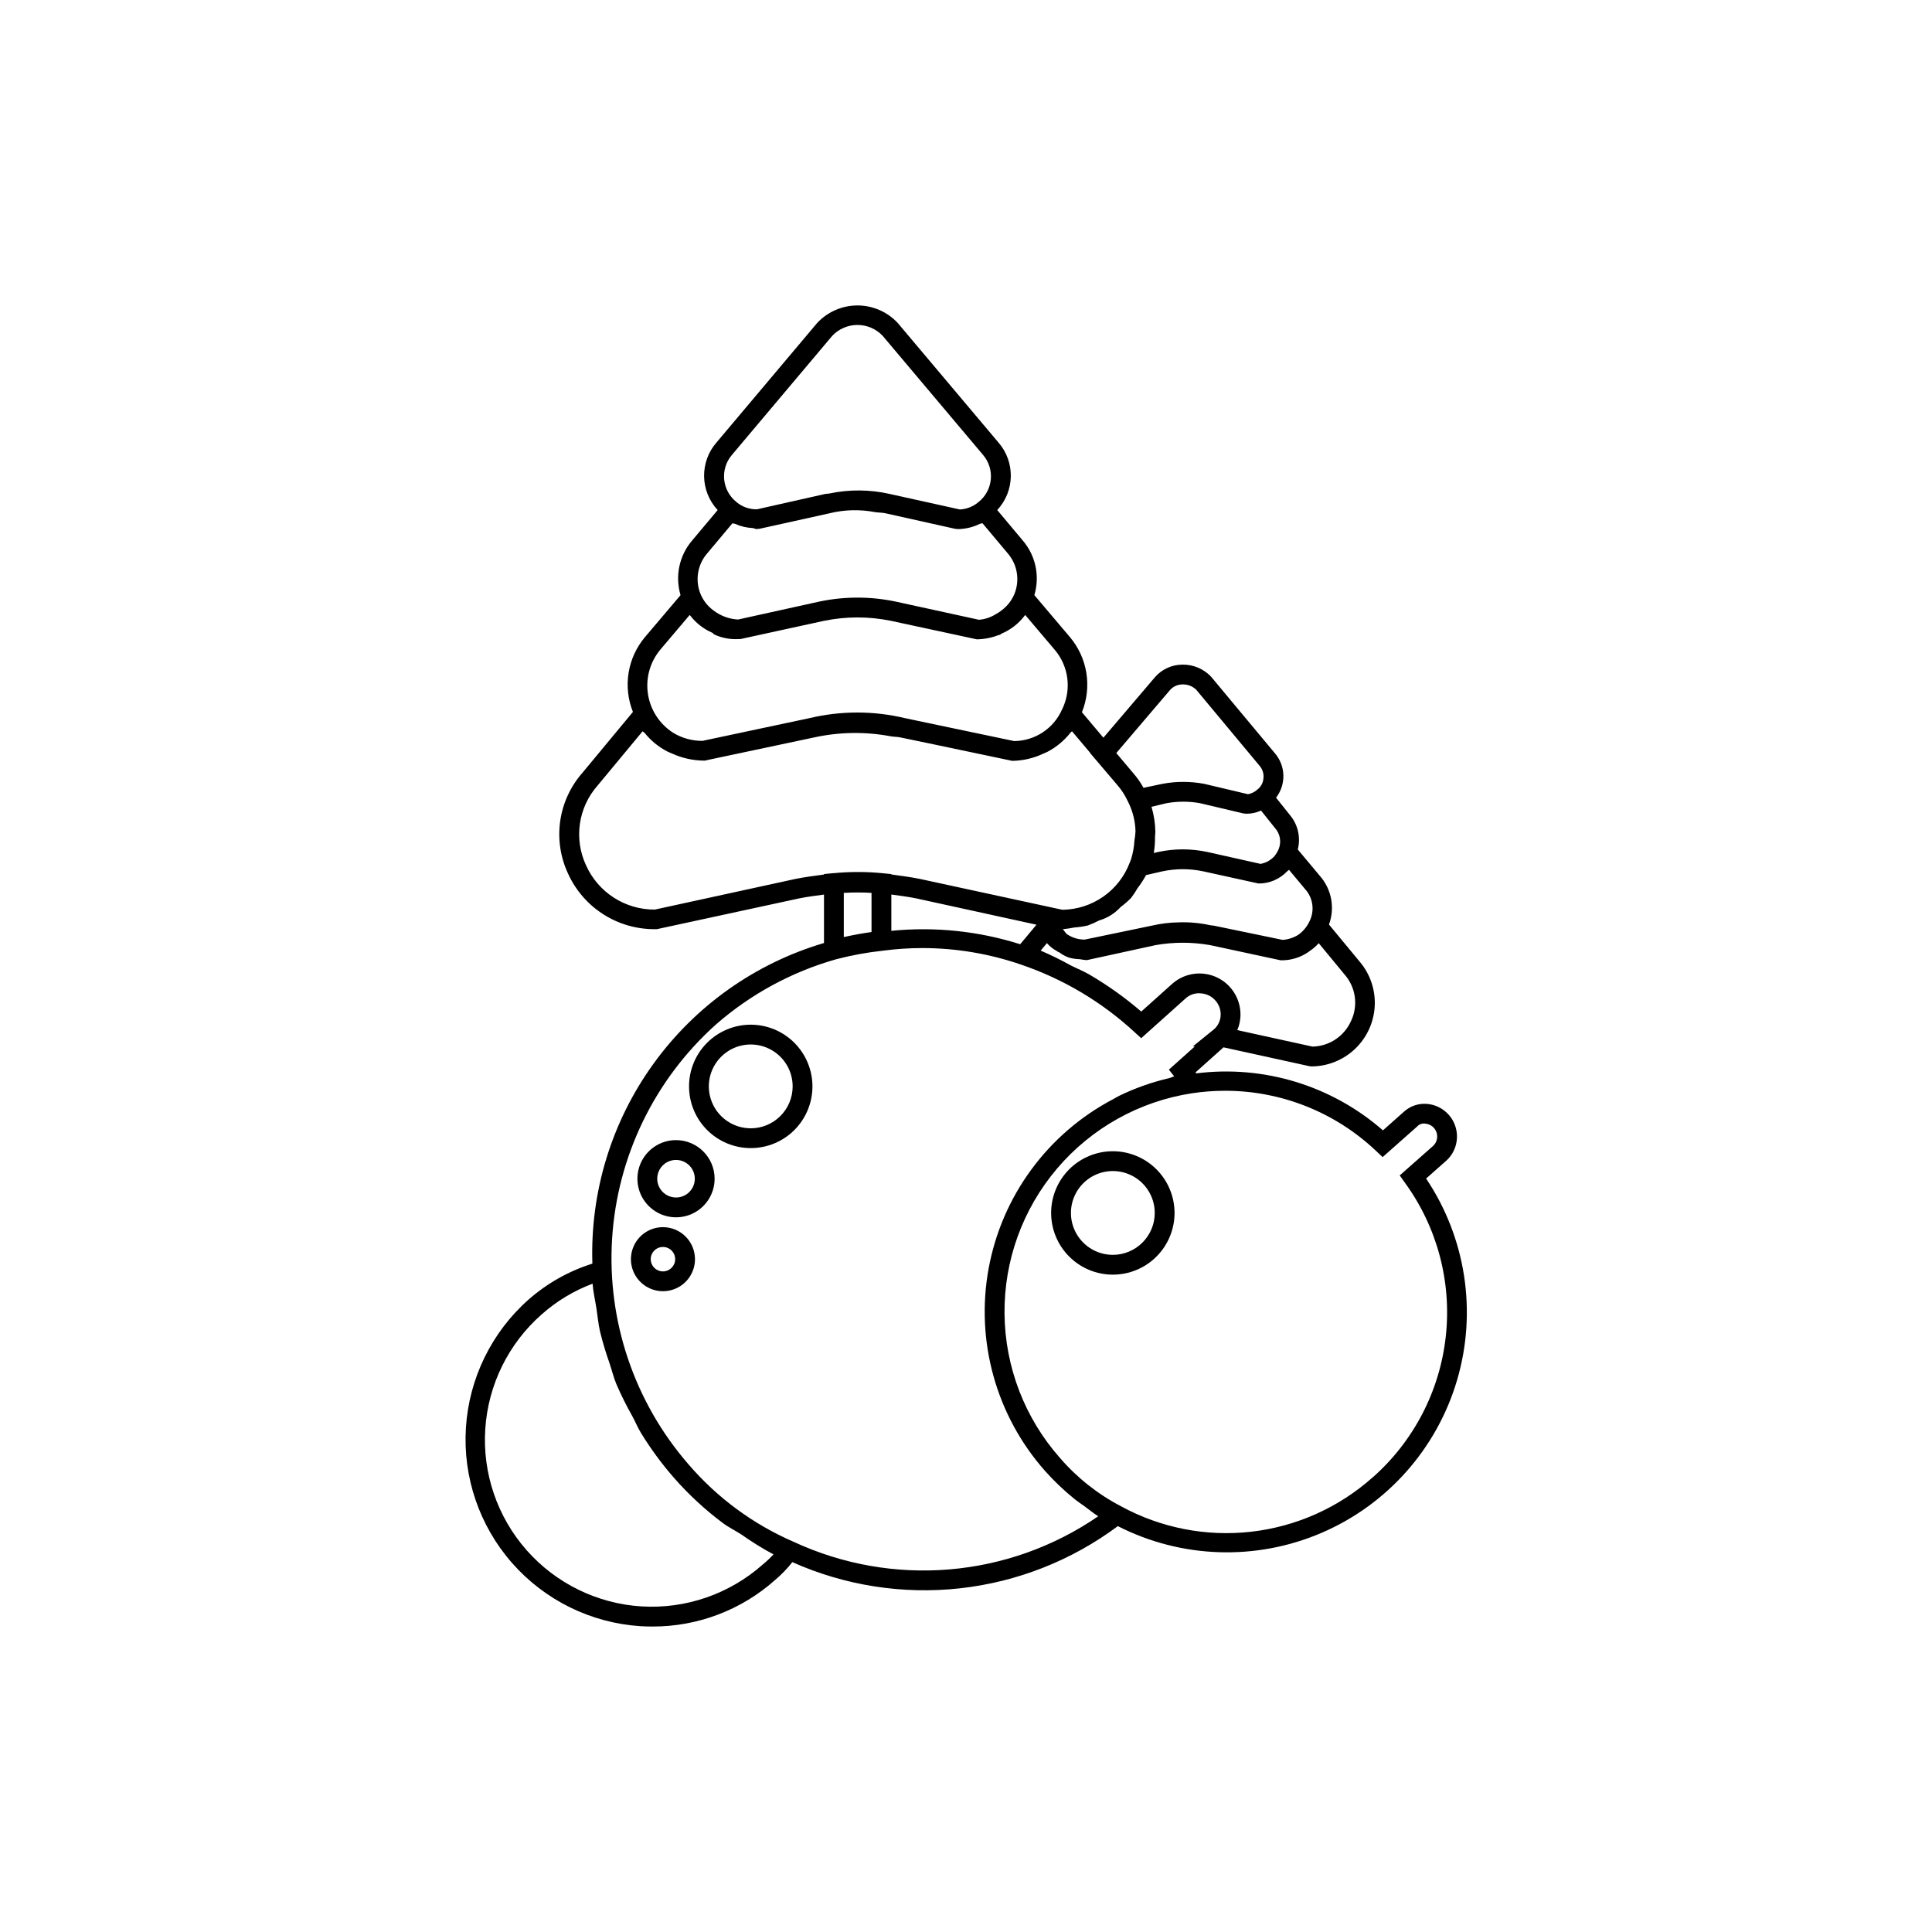 <?xml version="1.0" encoding="UTF-8"?>
<!-- Uploaded to: ICON Repo, www.svgrepo.com, Generator: ICON Repo Mixer Tools -->
<svg fill="#000000" width="800px" height="800px" version="1.1" viewBox="144 144 512 512" xmlns="http://www.w3.org/2000/svg">
 <g>
  <path d="m521.93 456.33 5.41-4.785 0.004-0.004c2.516-2.332 3.418-5.934 2.301-9.18-1.117-3.246-4.047-5.527-7.469-5.816-2.234-0.191-4.445 0.555-6.109 2.062l-5.574 4.949c-13.586-11.875-31.602-17.367-49.5-15.098l-0.148-0.277 7.398-6.625 22.773 4.996 0.555 0.062v-0.004c4.309-0.02 8.441-1.691 11.555-4.668 3.113-2.973 4.973-7.027 5.191-11.328 0.219-4.305-1.219-8.523-4.016-11.801l-8.109-9.801v0.004c1.625-4.414 0.699-9.359-2.406-12.887l-5.859-7.008c0.816-3.195 0.047-6.59-2.074-9.113l-3.68-4.613h-0.004c2.711-3.516 2.574-8.453-0.336-11.809l-16.891-20.266c-1.938-2.047-4.641-3.203-7.461-3.188h-0.207c-2.742 0.027-5.344 1.223-7.156 3.281l-13.707 16.086-5.688-6.754c1.332-3.301 1.738-6.902 1.172-10.418-0.566-3.512-2.078-6.805-4.379-9.523l-9.402-11.094c1.512-5.059 0.336-10.539-3.121-14.531l-6.719-8.016c4.688-5.012 4.816-12.758 0.301-17.926l-26.66-31.641v-0.004c-2.762-2.965-6.637-4.652-10.695-4.648-4.055 0.004-7.926 1.699-10.684 4.672l-26.641 31.629c-4.516 5.168-4.383 12.914 0.297 17.926l-6.695 7.977h0.004c-3.477 3.996-4.664 9.492-3.148 14.566l-9.398 11.09c-2.293 2.707-3.801 5.984-4.367 9.484-0.57 3.496-0.172 7.086 1.148 10.375l-13.379 16.129c-3.16 3.594-5.207 8.035-5.891 12.773-0.68 4.742 0.035 9.578 2.059 13.918 2.027 4.484 5.324 8.27 9.488 10.895 4.164 2.621 9.004 3.961 13.922 3.856h0.164l37.762-8.168c2.133-0.434 4.324-0.699 6.508-0.996v12.84-0.004c-18.191 5.371-34.086 16.629-45.195 32.004s-16.801 34.004-16.184 52.961c-6.215 1.957-11.953 5.184-16.859 9.477-9.836 8.688-15.824 20.922-16.656 34.02-0.828 13.098 3.574 25.988 12.238 35.848 8.664 9.855 20.887 15.875 33.98 16.734 1.078 0.062 2.141 0.094 3.199 0.094 11.996 0.035 23.582-4.359 32.531-12.344 1.676-1.414 3.203-2.996 4.559-4.719 13.926 6.219 29.262 8.613 44.422 6.938 15.164-1.68 29.602-7.367 41.836-16.48 16.852 8.594 36.652 9.242 54.027 1.766 17.379-7.477 30.523-22.301 35.871-40.445 5.348-18.145 2.34-37.727-8.203-53.434zm-19.887-41.77h0.004c-1.801 4.055-5.777 6.707-10.211 6.805l-19.945-4.375c0.496-1.148 0.781-2.371 0.84-3.621 0.203-4.336-2.195-8.383-6.102-10.285-3.902-1.902-8.566-1.301-11.859 1.531l-8.324 7.461 0.004 0.004c-4.266-3.672-8.855-6.949-13.715-9.793-1.602-0.945-3.309-1.598-4.957-2.434v-0.004c-2.594-1.441-5.262-2.754-7.988-3.926l1.66-1.988c0.707 0.82 1.555 1.508 2.5 2.031l0.227 0.125 0.102 0.113c0.148 0.094 0.32 0.117 0.469 0.203v-0.004c0.781 0.598 1.652 1.066 2.582 1.391 0.93 0.242 1.887 0.379 2.852 0.406 0.523 0.105 1.055 0.18 1.59 0.227h0.328l18.227-3.977c4.719-0.82 9.547-0.82 14.266 0l0.52 0.105 18.277 3.934 0.004-0.004c2.676 0.066 5.297-0.738 7.481-2.285l0.082-0.07 0.102-0.051-0.016-0.023h0.004c0.898-0.59 1.715-1.297 2.434-2.102l6.805 8.25v0.004c3.016 3.387 3.711 8.254 1.766 12.352zm-121.83-23.879v-9.625c2.176 0.297 4.387 0.582 6.469 1l32 7-4.32 5.176c-11.023-3.492-22.645-4.699-34.148-3.551zm-12.598-10.055c2.445-0.152 4.902-0.152 7.348-0.004v10.379c-2.305 0.316-4.746 0.758-7.348 1.332zm123.32 7.711-0.02 0.062c-0.676 1.359-1.688 2.527-2.938 3.387-1.23 0.742-2.621 1.188-4.055 1.297l-18.266-3.781c-0.262-0.055-0.535-0.031-0.797-0.082-2.769-0.617-5.609-0.883-8.445-0.789-2.41 0.039-4.809 0.328-7.156 0.871l-17.816 3.703v-0.004c-1.594 0.004-3.156-0.453-4.5-1.312-0.527-0.293-0.848-0.988-1.289-1.453l0.004 0.004c1.008-0.086 2.012-0.234 3.004-0.441 1.203-0.09 2.398-0.266 3.574-0.523 1.043-0.375 2.055-0.824 3.031-1.34 2.199-0.641 4.176-1.875 5.719-3.566 0.977-0.727 1.898-1.523 2.754-2.391 0.637-0.84 1.219-1.723 1.742-2.637 0.762-0.984 1.449-2.023 2.055-3.109l0.176-0.324 4.293-0.988c3.582-0.762 7.281-0.766 10.863-0.008l14.637 3.219c1.426 0.02 2.836-0.258 4.144-0.82 1.32-0.57 2.512-1.398 3.504-2.441l0.453-0.355 4.203 5.043c2.215 2.383 2.668 5.914 1.125 8.781zm-8.078-19.305-0.02 0.055c-0.293 0.652-0.664 1.266-1.105 1.824-0.637 0.676-1.395 1.223-2.234 1.609-0.461 0.176-0.934 0.316-1.414 0.422l-14.105-3.156c-4.316-0.93-8.785-0.926-13.098 0.008l-1.105 0.258h-0.004c0.234-1.453 0.344-2.926 0.32-4.398 0.008-0.414 0.098-0.809 0.09-1.219-0.035-2.242-0.379-4.473-1.023-6.621l3.875-0.934c2.965-0.555 6.008-0.562 8.977-0.027l11.543 2.727 0.82 0.07c1.316-0.004 2.617-0.289 3.812-0.84l3.691 4.613c1.379 1.523 1.762 3.707 0.98 5.613zm-28.762-42.195c0.836-0.93 2.031-1.457 3.281-1.453h0.102c1.324-0.023 2.602 0.488 3.547 1.414l16.809 20.184h0.004c0.785 0.93 1.145 2.152 0.98 3.359-0.098 1.141-0.672 2.184-1.578 2.883l-0.121 0.102c-0.676 0.59-1.496 0.988-2.379 1.148l-11.664-2.758c-1.812-0.336-3.652-0.504-5.492-0.504-1.871-0.004-3.742 0.172-5.578 0.523l-0.047 0.012h-0.031l-0.219 0.051-4.66 0.984h-0.004c-0.781-1.422-1.719-2.75-2.789-3.969l-4.422-5.25zm-116.18-62.215 26.621-31.602c1.734-1.848 4.156-2.898 6.688-2.902 2.535-0.004 4.957 1.039 6.699 2.883l26.641 31.609h-0.004c1.523 1.805 2.25 4.148 2.008 6.496-0.238 2.352-1.418 4.5-3.273 5.961l-0.117 0.098c-1.363 1.117-3.051 1.766-4.812 1.852l-18.586-4.113v-0.004c-5.262-1.188-10.719-1.23-15.996-0.113-0.363 0.066-0.73 0.039-1.094 0.117l-18.09 4.07v-0.004c-1.961 0.039-3.867-0.629-5.379-1.875l-0.066-0.055 0.004-0.004c-1.84-1.465-3.008-3.609-3.242-5.945-0.23-2.34 0.488-4.672 2-6.469zm-6.414 25.93 6.609-7.879c0.223 0.117 0.527 0.074 0.758 0.18 1.438 0.645 2.984 1.012 4.559 1.086 0.418 0.035 0.746 0.281 1.172 0.281l0.383-0.082 0.18 0.023 18.656-4.129v-0.004c3.977-0.977 8.117-1.078 12.133-0.297 0.898 0.125 1.805 0.098 2.699 0.293l18.523 4.129 0.707 0.062v0.004c2.008-0.031 3.981-0.504 5.785-1.391 0.215-0.102 0.496-0.059 0.703-0.168l6.633 7.914c2.621 2.977 3.328 7.184 1.824 10.855l-0.008 0.031-0.02 0.035h-0.004c-0.691 1.617-1.781 3.031-3.168 4.113-0.531 0.438-1.105 0.82-1.707 1.145-1.352 0.855-2.891 1.367-4.484 1.492l-22.262-4.859c-6.566-1.352-13.336-1.348-19.898 0.008l-21.668 4.785v0.004c-2.391-0.125-4.688-0.98-6.582-2.449-1.492-1.105-2.656-2.594-3.371-4.305-1.504-3.684-0.789-7.898 1.848-10.879zm-12.547 25.656 7.809-9.215 0.121 0.094c1.531 2.004 3.547 3.586 5.859 4.594 0.258 0.125 0.395 0.41 0.664 0.52 2.027 0.91 4.254 1.309 6.473 1.152l0.117 0.016h0.176l22.191-4.84-0.004 0.004c5.848-1.203 11.875-1.207 17.723-0.012l22.785 4.91c1.965-0.027 3.906-0.406 5.731-1.121 0.117-0.047 0.285-0.027 0.398-0.078 0.148-0.062 0.219-0.219 0.363-0.285h0.004c2.477-1.035 4.633-2.715 6.242-4.867l0.109-0.082 7.809 9.215v-0.004c1.801 2.125 2.953 4.723 3.316 7.484 0.363 2.762-0.074 5.57-1.266 8.09l-0.188 0.387c-2.246 4.965-7.168 8.172-12.617 8.223l-25.465-5.344-3.359-0.711-0.074-0.008h-0.008v-0.008c-8.309-1.984-16.973-1.992-25.285-0.02l-28.434 6.039v-0.004c-2.731 0.02-5.414-0.723-7.75-2.144-3.586-2.293-6.016-6.012-6.672-10.215-0.66-4.203 0.516-8.488 3.231-11.77zm35.832 60.723-37.238 8.117c-3.852 0.027-7.625-1.07-10.867-3.152-3.238-2.086-5.801-5.066-7.375-8.582-1.602-3.438-2.164-7.266-1.621-11.02 0.543-3.75 2.168-7.262 4.676-10.105l11.941-14.391c0.145 0.188 0.395 0.262 0.547 0.445h-0.004c1.645 2.043 3.695 3.723 6.027 4.922 0.359 0.188 0.727 0.309 1.098 0.473 2.703 1.254 5.641 1.914 8.617 1.938h0.164l28.977-6.141c6.691-1.469 13.613-1.574 20.348-0.301 0.883 0.16 1.762 0.105 2.644 0.316l9.227 1.918 20.324 4.273v-0.004c2.875-0.043 5.703-0.707 8.297-1.945 0.34-0.152 0.672-0.27 1-0.441 2.414-1.266 4.527-3.031 6.199-5.18 0.09-0.117 0.242-0.156 0.328-0.273l4.859 5.762-0.031 0.039 7.359 8.652c1.016 1.199 1.867 2.527 2.531 3.953l0.441 0.918v-0.004c1.039 2.25 1.605 4.691 1.668 7.172-0.043 0.816-0.137 1.629-0.277 2.434-0.094 1.684-0.395 3.348-0.887 4.961l-0.379 0.965v-0.004c-1.379 3.629-3.816 6.758-7 8.977-3.18 2.223-6.957 3.434-10.836 3.481l-37.77-8.18c-2.461-0.5-5.035-0.836-7.555-1.176v-0.105l-2.367-0.234c-2.164-0.215-4.344-0.32-6.539-0.316-2.133 0-4.281 0.105-6.434 0.316l-0.141-0.004-2.367 0.234v0.125c-2.562 0.344-5.098 0.664-7.582 1.168zm-8.742 181.77v-0.004c-8.793 7.762-20.305 11.727-32.012 11.02-11.73-0.719-22.695-6.082-30.469-14.898-7.773-8.816-11.719-20.363-10.961-32.094 0.754-11.73 6.144-22.676 14.984-30.426 3.949-3.504 8.512-6.254 13.457-8.105 0.164 2.219 0.688 4.371 1.02 6.562 0.309 2.047 0.504 4.106 0.953 6.125l0.004-0.004c0.695 2.832 1.531 5.625 2.508 8.375 0.609 1.836 1.066 3.711 1.797 5.5 1.27 2.945 2.699 5.82 4.281 8.609 0.781 1.445 1.395 2.973 2.254 4.375 2.547 4.16 5.438 8.098 8.641 11.777 3.922 4.488 8.305 8.555 13.082 12.121 1.547 1.164 3.289 1.988 4.906 3.035 2.723 1.93 5.559 3.684 8.496 5.262-0.918 0.988-1.898 1.914-2.941 2.766zm8.242-6.121h-0.004c-10.707-4.644-20.223-11.664-27.828-20.52-14.336-16.5-21.605-37.977-20.238-59.793 1.367-21.812 11.262-42.215 27.547-56.793 9.215-8.043 20.098-13.941 31.867-17.27 4.039-1.051 8.148-1.805 12.297-2.254l0.047-0.004c3.465-0.461 6.957-0.695 10.453-0.695 8.887 0 17.715 1.477 26.117 4.367 11.191 3.797 21.465 9.906 30.145 17.926l1.742 1.59 11.809-10.578c1.094-0.984 2.555-1.457 4.019-1.301 1.477 0.094 2.856 0.77 3.832 1.883 0.973 1.086 1.473 2.516 1.395 3.969-0.062 1.414-0.699 2.738-1.766 3.672l-5.598 4.531h0.531l-6.887 6.16 1.414 1.785c-0.457 0.098-0.855 0.355-1.312 0.461l0.004-0.004c-4.586 1.062-9.035 2.637-13.27 4.688-0.562 0.277-1.078 0.613-1.629 0.906-17.305 9.105-29.465 25.656-32.98 44.895-3.512 19.238 2.016 39.02 14.988 53.652 2.398 2.688 5.016 5.172 7.82 7.434 0.859 0.699 1.746 1.266 2.625 1.906 1.211 0.879 2.383 1.875 3.629 2.633h-0.004c-23.832 16.375-54.543 18.945-80.766 6.754zm153.42-16.984h-0.023c-8.965 7.965-20.172 12.969-32.09 14.328-11.918 1.359-23.965-0.992-34.492-6.734-6.164-3.207-11.66-7.559-16.195-12.82-9.336-10.551-14.555-24.109-14.695-38.195-0.145-14.086 4.801-27.75 13.918-38.484 9.121-10.734 21.805-17.82 35.727-19.957 2.934-0.445 5.894-0.668 8.859-0.668 14.863 0.008 29.164 5.711 39.953 15.938l1.742 1.641 9.164-8.117c0.562-0.625 1.41-0.902 2.234-0.738 1.32 0.137 2.441 1.027 2.879 2.281 0.434 1.254 0.102 2.648-0.852 3.57l-8.898 7.863 1.375 1.926c8.566 11.762 12.43 26.293 10.836 40.75-1.59 14.461-8.523 27.805-19.441 37.418z"/>
  <path d="m438.91 449.09c-4.34 0-8.496 1.727-11.562 4.793-3.066 3.07-4.789 7.231-4.789 11.566 0.004 4.336 1.727 8.496 4.797 11.562 3.066 3.066 7.227 4.789 11.562 4.785 4.34 0 8.5-1.727 11.562-4.793 3.066-3.066 4.789-7.227 4.789-11.566-0.008-4.336-1.734-8.492-4.801-11.555-3.066-3.066-7.223-4.789-11.559-4.793zm0 27.461c-4.492-0.004-8.539-2.711-10.258-6.859-1.719-4.148-0.766-8.926 2.41-12.102 3.176-3.176 7.949-4.125 12.098-2.406 4.152 1.715 6.859 5.766 6.859 10.254-0.004 6.137-4.977 11.105-11.109 11.113z"/>
  <path d="m342.95 415.55c-4.336 0.004-8.496 1.727-11.562 4.793-3.066 3.066-4.789 7.227-4.785 11.562 0 4.336 1.723 8.496 4.789 11.562 3.066 3.066 7.223 4.789 11.562 4.789 4.336 0.004 8.496-1.719 11.562-4.785 3.066-3.066 4.789-7.227 4.793-11.562-0.004-4.336-1.73-8.496-4.797-11.562-3.066-3.066-7.227-4.793-11.562-4.797zm0 27.461c-4.492-0.004-8.543-2.711-10.258-6.859-1.719-4.152-0.766-8.93 2.414-12.105 3.176-3.172 7.953-4.121 12.102-2.398 4.152 1.719 6.856 5.769 6.852 10.262-0.008 6.133-4.981 11.098-11.109 11.102z"/>
  <path d="m323.16 446.14c-4.137-0.004-7.871 2.488-9.457 6.309-1.586 3.824-0.715 8.223 2.211 11.152 2.926 2.926 7.328 3.805 11.148 2.223 3.824-1.582 6.32-5.316 6.32-9.453-0.008-5.641-4.578-10.215-10.223-10.23zm0 15.211c-2.016 0.004-3.832-1.207-4.609-3.066-0.773-1.863-0.348-4.008 1.074-5.434 1.426-1.426 3.566-1.855 5.43-1.082 1.863 0.77 3.078 2.586 3.078 4.602-0.004 2.746-2.227 4.973-4.973 4.981z"/>
  <path d="m319.69 469.21c-3.434 0-6.527 2.066-7.84 5.238-1.316 3.172-0.59 6.824 1.84 9.25 2.426 2.426 6.074 3.152 9.246 1.84s5.242-4.41 5.242-7.84c-0.004-4.688-3.801-8.488-8.488-8.488zm0 11.727c-1.309 0-2.492-0.789-2.992-2-0.504-1.211-0.227-2.606 0.703-3.531 0.926-0.926 2.316-1.203 3.527-0.703 1.211 0.504 2 1.684 2 2.996-0.004 1.785-1.453 3.234-3.238 3.238z"/>
 </g>
</svg>